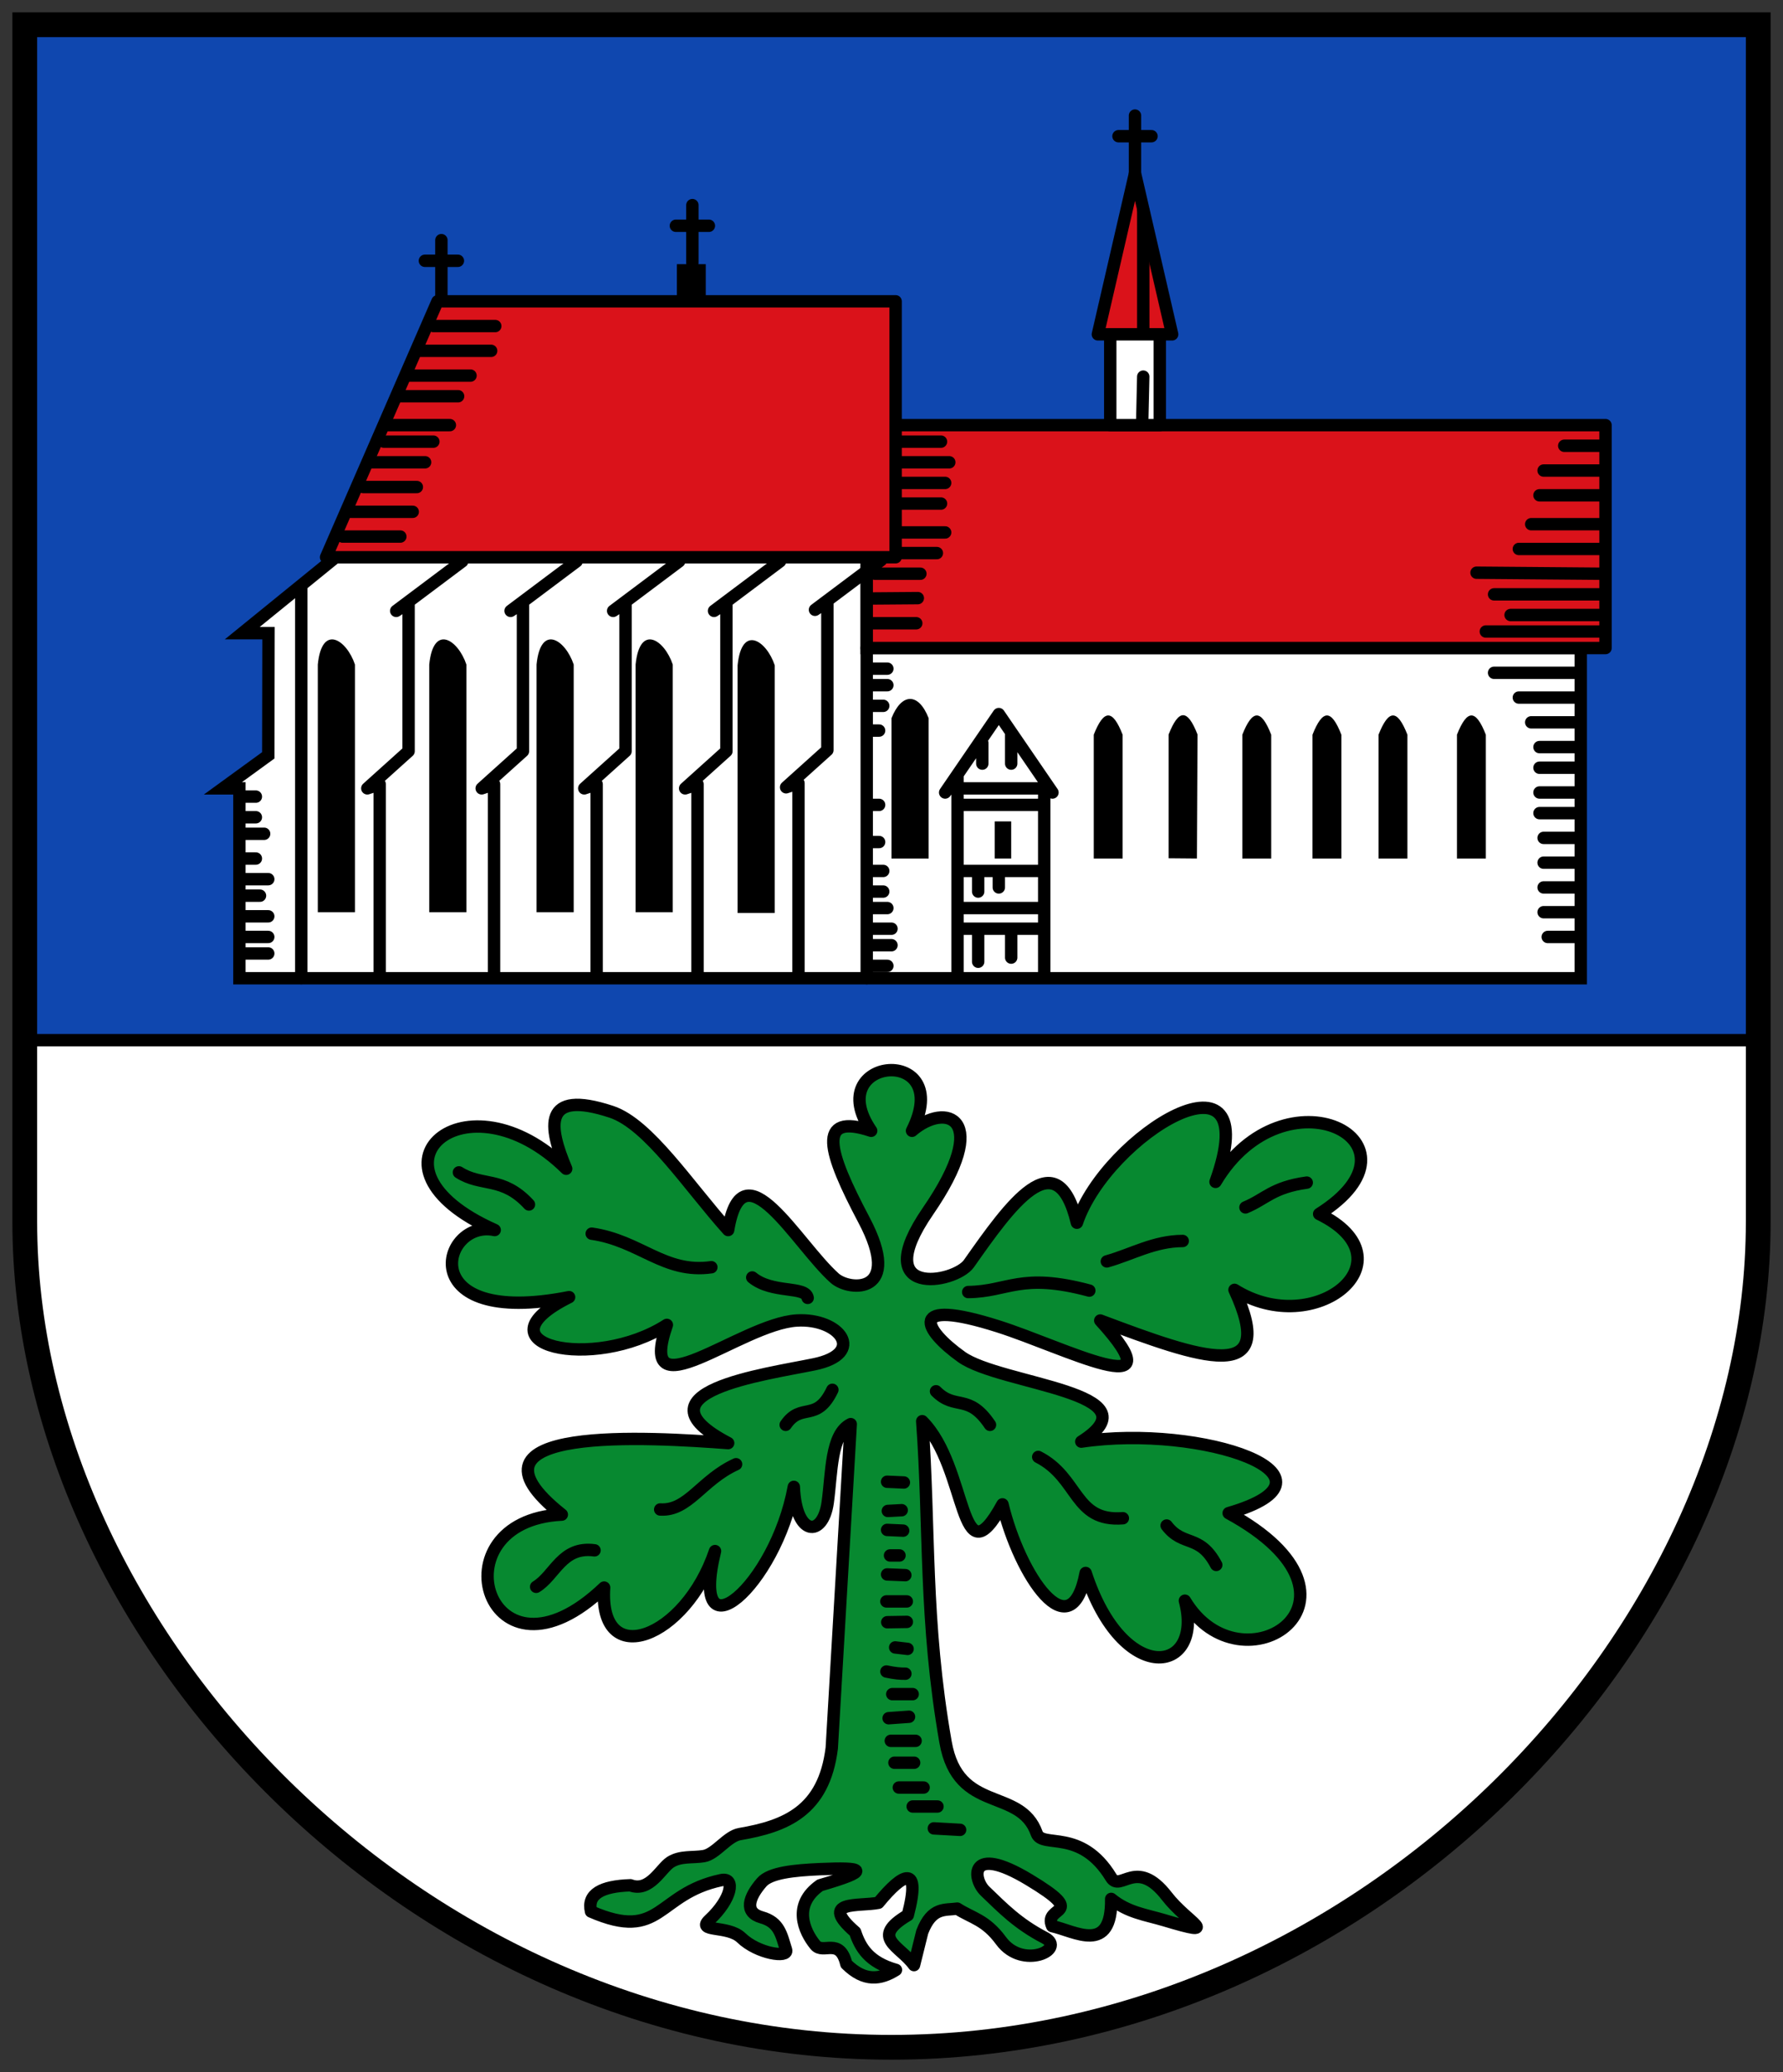 <!-- Created with Inkscape (http://www.inkscape.org/) -->
<svg xmlns:rdf="http://www.w3.org/1999/02/22-rdf-syntax-ns#" xmlns="http://www.w3.org/2000/svg" height="502" width="432" version="1.1" xmlns:cc="http://creativecommons.org/ns#" xmlns:xlink="http://www.w3.org/1999/xlink" xmlns:dc="http://purl.org/dc/elements/1.1/">
 <rect width="100%" height="100%" fill="#333333" stroke="none"/>
 <defs></defs>

 <g transform="translate(0,30)">
  <path d="m8,221.5,420,0c2,175.5-113,240.5-209.5,245-103.5-9.5-223.5-74.5-210.5-245z" fill="#FFF"/>
  <rect transform="translate(0,-30)" height="245" width="420" y="7" x="5" fill="#0f47af"/>
  <path stroke-linejoin="miter" d="m6-24,420,0,0,290c0,100-95,200-210,200s-210-100-210-200z" stroke="#000" stroke-linecap="butt" stroke-miterlimit="4" stroke-dasharray="none" stroke-width="6" fill="none"/>
  <path stroke-linejoin="miter" d="m58,237,325,0,0-80-173,0,0-22-128.68,0.012-22.627,18.385,6.364,0l-0.057,29.6-11,8h4z" transform="translate(0,-30)" stroke="#000" stroke-linecap="butt" stroke-miterlimit="4" stroke-dasharray="none" stroke-width="3" fill="#FFF"/>
  <path stroke-linejoin="round" d="m210,103,179,0,0,54-179,0z" transform="translate(0,-30)" stroke="#000" stroke-linecap="round" stroke-miterlimit="4" stroke-dasharray="none" stroke-width="3" fill="#da121a"/>
  <path stroke-linejoin="round" d="m106,73,111,0,0,62-138,0z" transform="translate(0,-30)" stroke="#000" stroke-linecap="butt" stroke-miterlimit="4" stroke-dasharray="none" stroke-width="3" fill="#da121a"/>
  <path stroke-linejoin="round" d="m266,81,18,0-9-39z" transform="translate(0,-30)" stroke="#000" stroke-linecap="round" stroke-miterlimit="4" stroke-dasharray="none" stroke-width="3" fill="#da121a"/>
  <path stroke-linejoin="round" d="m269,81,12,0,0,22-12,0z" transform="translate(0,-30)" stroke="#000" stroke-linecap="round" stroke-miterlimit="4" stroke-dasharray="none" stroke-width="3" fill="#FFF"/>
  <path stroke-linejoin="round" d="m143.2,463.11c-1.015-4.218,2.555-6.144,9.536-6.364,4.692,1.753,7.374-4.13,9.728-5.614,2.449-1.544,5.378-1.004,8.067-1.453,2.899-0.483,5.669-4.816,8.697-5.333,11.065-1.891,20.413-5.569,22.299-20.835l4.596-78.489c-4.875,2.361-4.577,11.806-5.581,19.004-1.184,8.494-7.731,8.278-8.208-3.801-4.395,24.021-25.586,42.177-19.092,15.556-7.158,21.245-28.22,29.164-26.87,8.839-28.155,26.91-41.478-16.151-10.253-17.678-27.744-22.007,22.117-18.657,40.305-17.324-23.534-12.314,9.013-16.644,20.86-19.092,12.702-2.625,6.213-11.24-4.243-10.607-13.633,0.827-39.144,23.116-31.466,1.061-17.773,11.449-46.848,4.816-23.688-6.718-38.084,7.528-31.005-19.016-18.031-16.263-34.502-15.341-6.891-38.724,17.324-14.849-4.286-10.119-5.881-19.356,10.96-13.789,9.011,2.979,18.717,17.98,28.284,28.638,3.47-21.043,16.602,3.473,25.809,11.667,3.615,3.217,16.647,3.969,7.071-14.142-8.695-16.446-11.63-26.022,1.768-21.567-12.374-18.066,20.506-21.056,9.899,0,8.164-7.068,19.587-3.37,3.889,19.445-14.611,21.235,6.479,17.59,9.899,12.728,9.914-14.094,21.29-30.236,26.163-9.899,7.163-21.326,46.2-45.065,33.588-9.899,16.668-27.998,52.857-9.717,25.102,7.778,22.737,11.099-0.856,30.699-20.506,18.385,10.783,23.28-8.029,16.64-32.527,7.425,19.177,21.044-8.747,6.494-24.749,1.414-22.287-7.075-18.113,0.82-8.839,7.425,9.492,6.76,47.841,8.582,28.991,20.506,29.336-4.346,66.267,8.447,35.709,17.324,38.402,20.924,3.035,44.028-10.607,21.213,4.712,17.745-15.013,20.999-24.042-6.718-3.612,19.038-15.98,0.685-20.153-16.617-10.603,19.325-8.247-8.954-19.445-20.153,1.886,25.927,0.465,48.19,5.657,77.782,3.069,17.496,18.068,10.746,22.085,22.085,1.329,3.75,10.675-1.382,18.013,10.657,2.269,3.722,6.101-5.032,13.513,4.564,4.976,6.441,13.72,10.098-0.578,5.828-4.543-1.357-8.872-1.858-12.909-5.183,0.209,13.58-8.799,7.813-14.297,6.597-2.291-5.141,9.178-2.356-5.664-11.278-14.625-8.792-13.635-0.122-10.599,2.793,4.307,4.135,7.898,7.888,14.478,11.314,5.296,2.757-5.386,7.835-10.607,0.707-3.748-5.116-7.071-5.486-10.607-7.778-2.99,0.431-6.128-0.472-8.485,5.657l-1.993,8.028c-3.41-4.715-10.803-6.592-1.5-12.099,3.262-12.488-1.139-10.305-7.114-3-4.707,0.946-14.595-0.698-5.657,7.071,1.271,3.825,3.356,7.345,9.899,9.192-3.731,2.358-7.636,2.937-12.021-1.414-1.595-6.61-5.614-2.275-7.528-4.614-2.743-3.352-5.579-9.753,1.164-14.478,12.78-3.711,10.503-4.37,0-3.907-6.352,0.28-12.119,0.867-14.142,3.2-3.081,3.554-4.391,7.261,0,8.485,4.256,1.187,4.743,4.147,5.907,7.899,0.615,1.982-6.851,0.919-10.857-2.95-3.24-3.13-11.039-1.259-7.692-4.371,5.325-4.951,6.369-10.351,2.828-9.599-15.746,3.344-14.425,15.048-31.542,7.607z" transform="translate(0,-30)" stroke="#000" stroke-linecap="round" stroke-miterlimit="4" stroke-dasharray="none" stroke-width="3" fill="#078930"/>
  <path stroke-linejoin="round" d="m301.76,262.52c4.885-2.02,6.539-4.847,14.849-6.01m-48.437,19.092c6.099-1.709,11.444-4.925,18.385-4.95m-51.972,12.374c9.782-0.118,12.688-4.819,29.345-0.354m-81.671-3.182c4.864,3.996,12.909,1.982,13.435,4.95m-52.33-15.56c11.767,1.696,17.6,9.741,28.991,8.132m-61.165-22.981c5.52,3.538,10.592,0.852,16.971,7.778m154.5,77.782c4.007,5.275,8.014,1.95,12.021,9.546m-43.134-26.163c9.916,5.068,8.64,15.769,20.506,14.849m-45.27-30.76c4.697,4.732,7.882,0.386,13.081,8.132m-109.96,39.244c4.573-2.769,6.214-9.91,14.142-8.839m46.315-30.406c3.797-5.565,7.473-0.418,11.314-8.485m-41.719,28.991c6.81,0.438,9.986-7.142,18.385-10.96m36.593,4.243,4.066,0.177m-1.061,17.678-2.298,0m-0.53-10.783,3.359-0.177m-3.535,4.773,3.889,0.177m-3.889,10.607,4.419,0.177m-4.596,6.364,4.95,0m205.28-135.97-420,0m209.98,141.01,4.75-0.079m-2.828,6.187,3.005,0.354m-5.127,5.48c2.07,0.446,3.465,0.554,4.596,0.53m-3.182,4.95,4.95,0m-5.834,5.834,4.95-0.354m-4.419,5.834,6.01,0m-5.127,5.303,4.773,0m-3.712,6.01,6.01,0m-2.652,4.596,6.01,0m-0.884,5.303,6.364,0.354" stroke="#000" stroke-linecap="round" stroke-miterlimit="4" stroke-dasharray="none" stroke-width="3" fill="none"/>
  <path d="m265,208,7,0,0-30c-2.442-6.265-4.558-6.177-7,0z" transform="translate(0,-30)" fill="#000"/>
  <path d="M283.14,177.94,290,178l0.143-30.059c-2.442-6.265-4.558-6.177-7,0z" fill="#000"/>
  <path d="m301,178,7,0,0-30c-2.442-6.265-4.558-6.177-7,0z" fill="#000"/>
  <path d="m216,178,9,0,0-34c-2.442-6.265-6.558-6.177-9,0z" fill="#000"/>
  <path d="m318,178,7,0,0-30c-2.442-6.265-4.558-6.177-7,0z" fill="#000"/>
  <path d="m334,178,7,0,0-30c-2.442-6.265-4.558-6.177-7,0z" fill="#000"/>
  <path d="m353,178,7,0,0-30c-2.442-6.265-4.558-6.177-7,0z" fill="#000"/>
  <path d="m178.71,191.18,9,0,0-60c-2-6-8-10-9,0z" fill="#000"/>
  <path d="m154,191,9,0,0-60c-2-6-8-10-9,0z" fill="#000"/>
  <path d="m130,191,9,0,0-60c-2-6-8-10-9,0z" fill="#000"/>
  <path d="m104,191,9,0,0-60c-2-6-8-10-9,0z" fill="#000"/>
  <path d="m77,191,9,0,0-60c-2-6-8-10-9,0z" fill="#000"/>
  <rect transform="translate(0,-30)" height="9" width="4" y="199" x="241" fill="#000"/>
  <rect height="8" width="7" y="34" x="164" fill="#000"/>
  <path stroke-linejoin="round" d="m277,50,0-29m-32,181,0-7m-8,8,0-8m0-9,0-5m5,4,0-4m-4-26,0-5m7,5,0-7m7,17-19,0m19-4-19,0m19,20-19,0m-1,25,0-48-3,4,13-19,13,19-2-2,0,46m-42-65,3,0m-4,24,3,0m-2,9,2,0m-2,30,4,0m-5-23,4,0m-155-9,5,0m169,23,19,0m0-5-19,0m-19.536-84.265-16,12,3-2,0,36-10,9,3-1,0,46m-4.46-99.74l-16,12,3-2v36l-10,9,3-1v46m-4.442-100-16,12,3-2,0,36-10,9,3-1,0,46m-4.851-100-16,12,3-2,0,36-10,9,3-1,0,46m-7.71-100l-16,12,3-2v36l-10,9,3-1v46m-19-94,0,95m300-117,15,0m-170-13,10,0m-125.05-43.815,8,0m-4-5,0,14m56.811-17.485,8,0m-4-5,0,14m103.24-30.7h8m-4-5,0,14m-65,115,0,80m1-75,4,0m-5,4,5,0m-4,11,2,0m-2,39,3,0m-3,4,4,0m-4,5,5,0m-5,4,5,0m158-20,8,0m-8,6,8,0m-8,6,8,0m-7,6,7,0m-9-41,9,0m-9,6,9,0m-9,5,9,0m-8,6,8,0m-20-40,20,0m-14,6,14,0m-11,6,11,0m-9,6,9,0m-323,12,3,0m-3,5,3,0m-3,10,3,0m-3,5,6,0m-6,4,4,0m-4,5,6,0m-6,5,6,0m-6,4,6,0m212-139.75-0.25,11m81,36.5l30.25,0.25m-26,5,26,0m-22,5,22,0m-28,4,28,0m-9-45,9,0m-14,6,14,0m-17,13,17,0m-20,6,20,0m-170,1,9,0m-15,5,11,0m-12,6,11.385-0.089m-11.38,6.09h11m-4-39,12,0m-12,5,11,0m-11,5,10,0m-10,7,11,0m-124-50,15,0m-18,6,17,0m-20,6,15,0m-24,21,13,0m-6-16,14,0m-17,7,15,0m-16,4,12,0m-17,11,13,0m-16,6,15,0m-17,6,14,0" stroke="#000" stroke-linecap="round" stroke-miterlimit="4" stroke-dasharray="none" stroke-width="3" fill="none"/>
 </g>
</svg>
